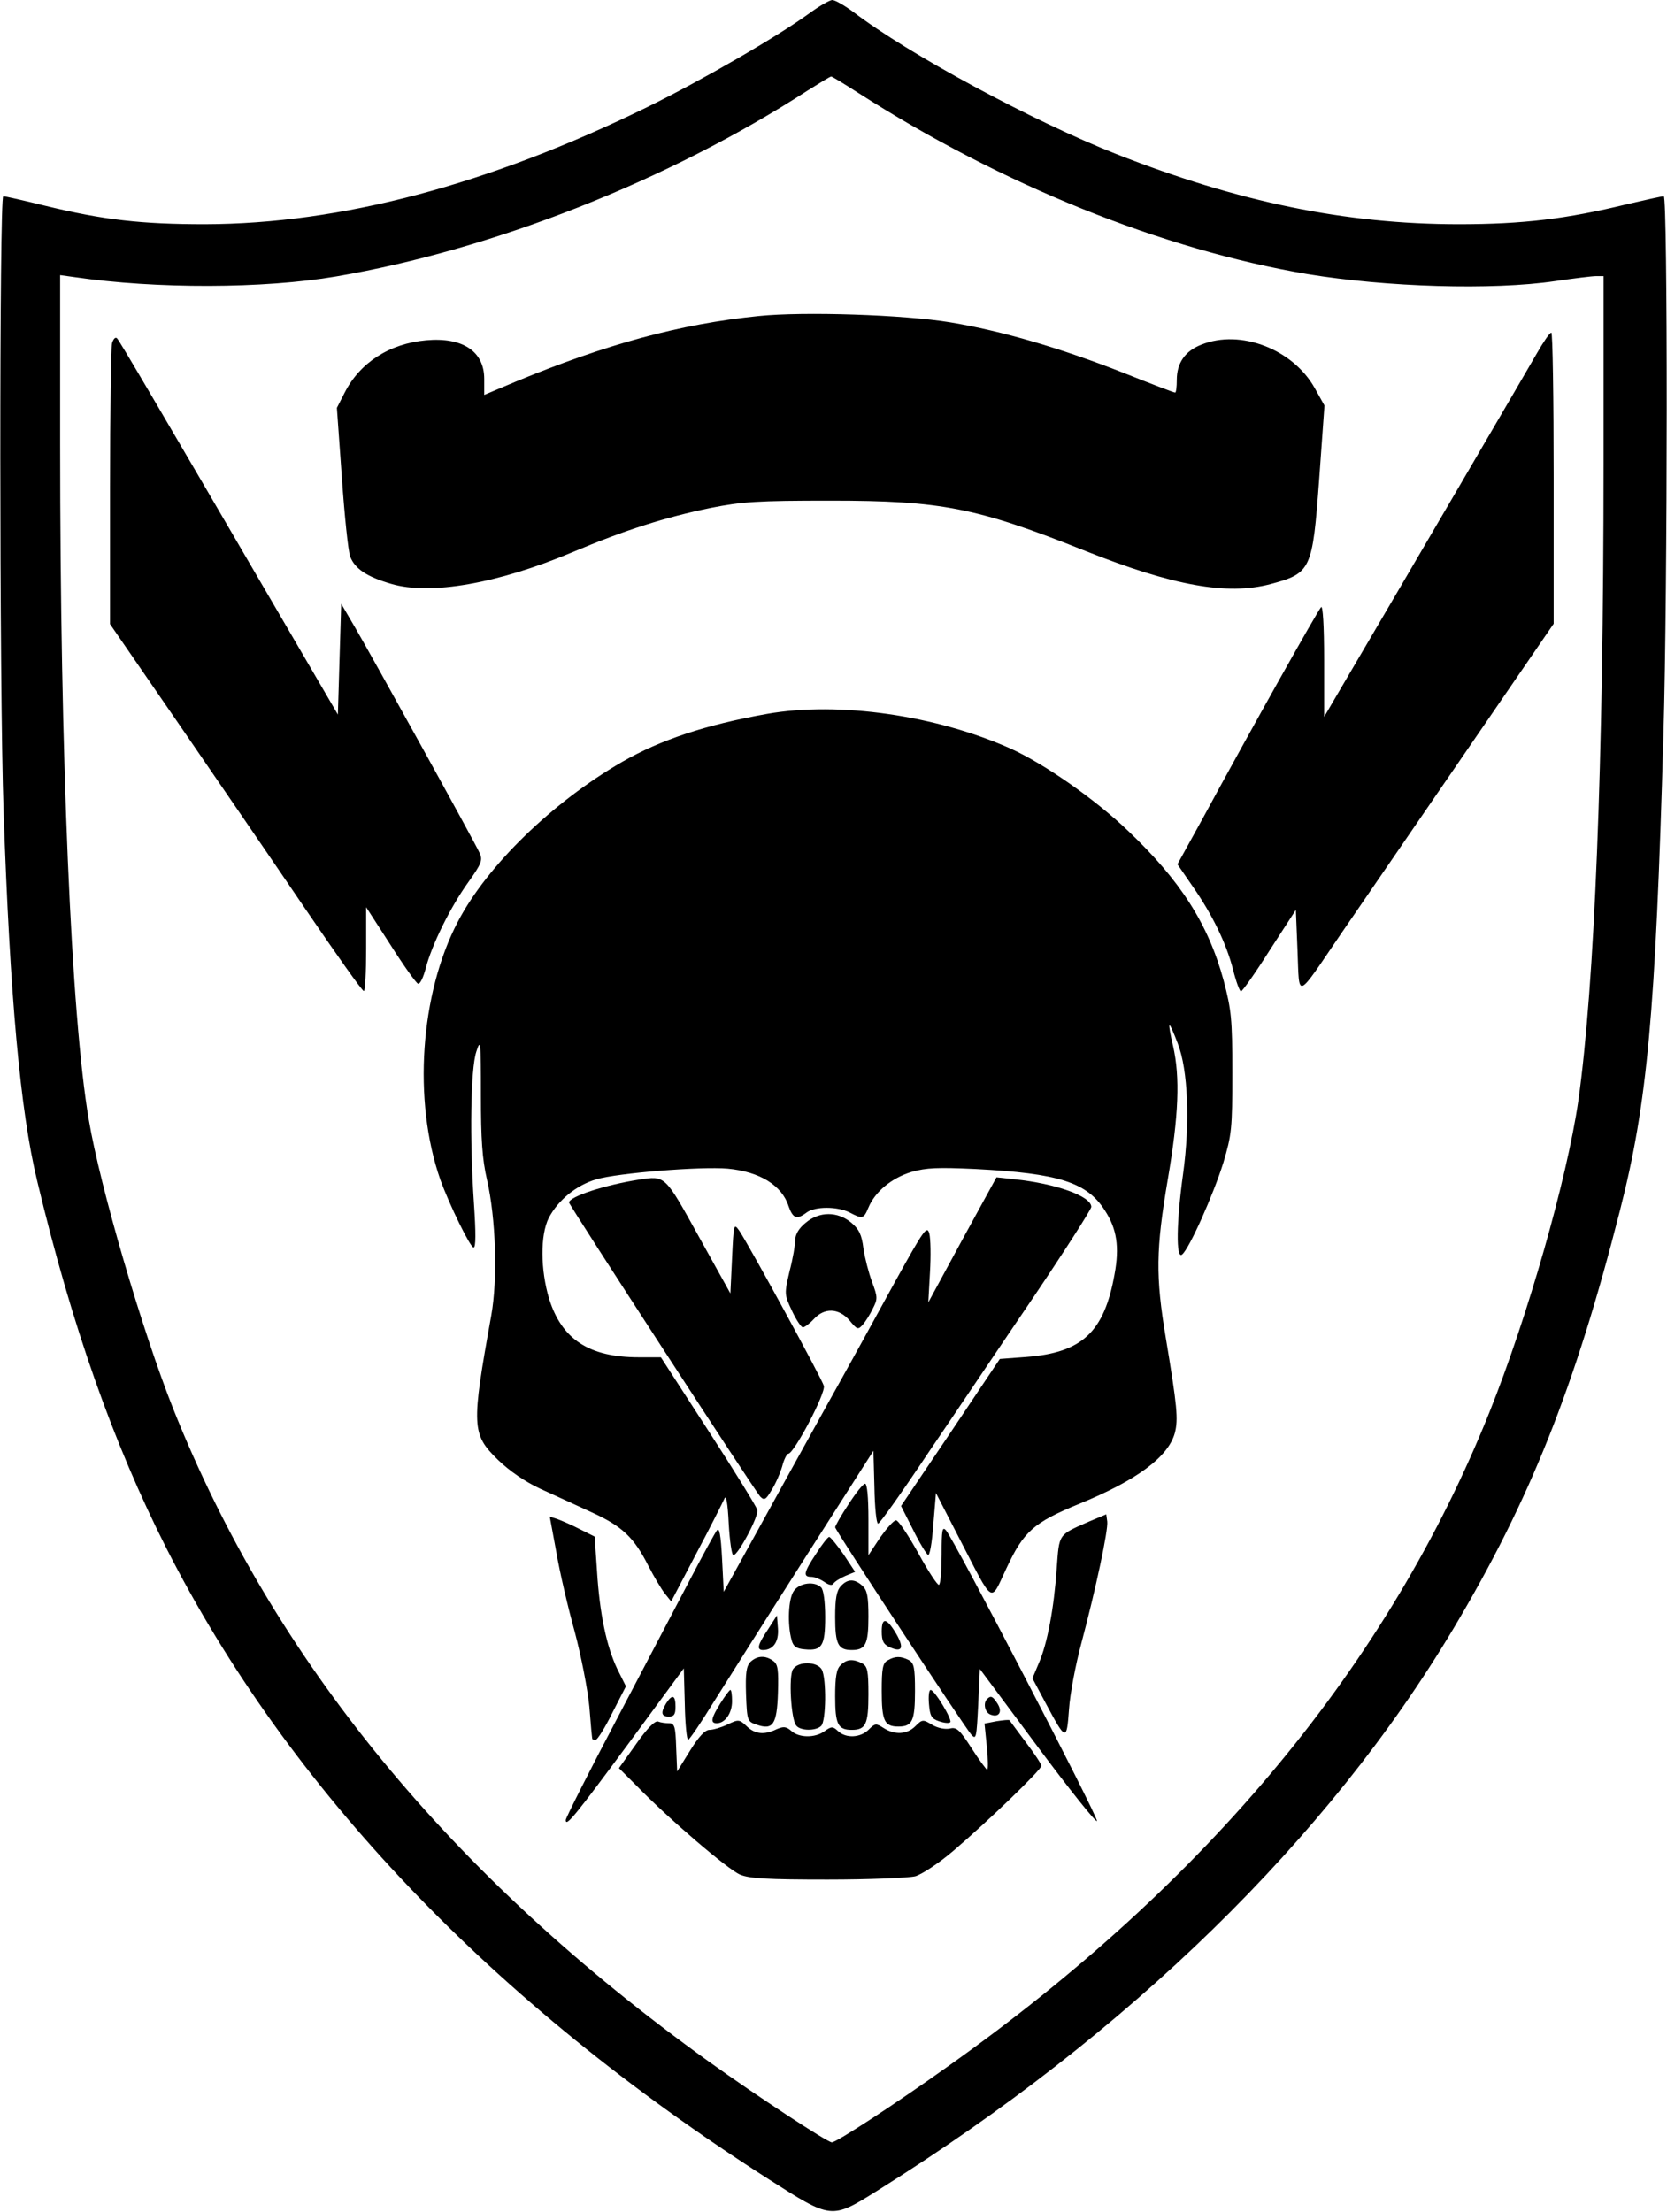 <?xml version="1.0" encoding="UTF-8" standalone="yes"?>
<svg version="1.0" xmlns="http://www.w3.org/2000/svg" width="132.429mm" height="175.726mm" viewBox="0 0 501 665" preserveAspectRatio="xMidYMid meet">
  <g transform="translate(0,665) scale(0.1,-0.1)" fill="#000000" stroke="none">
    <path d="M2431 6609 c-95 -69 -321 -200 -486 -281 -476 -233 -920 -351 -1330
-352 -191 0 -305 13 -478 55 -65 16 -122 29 -128 29 -12 0 -12 -1477 1 -1850
19 -554 50 -900 101 -1110 104 -435 229 -789 388 -1103 368 -725 981 -1367
1810 -1897 191 -122 189 -122 328 -35 756 473 1355 1058 1732 1690 230 386
365 725 500 1255 83 325 107 590 131 1430 13 444 13 1620 1 1620 -6 0 -55 -11
-111 -24 -181 -44 -312 -60 -505 -60 -341 0 -664 67 -1030 211 -254 100 -625
301 -789 426 -27 20 -56 37 -65 37 -9 -1 -40 -19 -70 -41z m148 -238 c432
-277 914 -471 1351 -545 237 -39 555 -49 745 -21 55 8 110 15 123 15 l22 0 0
-567 c0 -897 -27 -1567 -76 -1913 -34 -234 -152 -648 -267 -935 -302 -755
-848 -1414 -1630 -1968 -154 -110 -333 -227 -347 -227 -13 0 -225 139 -370
243 -775 557 -1309 1207 -1610 1962 -93 234 -220 667 -254 870 -53 311 -86
1093 -86 2029 l0 509 43 -6 c246 -36 569 -35 787 2 473 81 999 288 1419 560
35 22 66 41 69 41 3 0 39 -22 81 -49z"/>
    <path d="M2280 5700 c-237 -24 -459 -85 -730 -197 l-95 -40 0 48 c0 83 -65
126 -175 116 -110 -10 -199 -67 -245 -158 l-23 -45 15 -210 c8 -115 19 -221
25 -237 14 -37 51 -61 123 -82 118 -35 322 1 545 95 159 67 279 105 415 133
96 19 141 22 360 22 335 0 441 -21 767 -151 264 -105 426 -134 556 -100 123
33 127 42 147 314 l16 223 -29 52 c-66 118 -224 178 -341 131 -49 -19 -74 -55
-74 -106 0 -21 -2 -38 -5 -38 -4 0 -74 27 -157 60 -186 73 -362 125 -519 151
-139 23 -441 33 -576 19z"/>
    <path d="M4619 5587 c-28 -49 -391 -670 -601 -1027 l-38 -65 0 170 c0 106 -4
165 -9 160 -10 -10 -209 -364 -357 -637 l-75 -136 44 -64 c61 -87 103 -174
123 -252 9 -36 20 -66 24 -66 4 0 43 55 86 123 l79 122 5 -124 c6 -145 -7
-150 132 54 53 77 218 318 367 535 l271 395 0 437 c0 241 -3 438 -7 438 -5 0
-24 -28 -44 -63z"/>
    <path d="M336 5618 c-3 -13 -6 -208 -6 -433 l0 -411 208 -302 c114 -166 284
-414 377 -551 94 -138 173 -250 178 -250 4 -1 7 56 7 126 l0 126 73 -113 c40
-63 77 -115 83 -117 6 -2 16 19 23 46 18 70 74 184 128 259 40 56 44 67 34 88
-14 32 -323 590 -375 679 l-41 70 -5 -166 -5 -167 -147 252 c-408 699 -509
871 -517 879 -5 5 -11 -2 -15 -15z"/>
    <path d="M2305 4504 c-185 -33 -320 -78 -435 -144 -211 -122 -406 -312 -494
-480 -114 -217 -136 -539 -53 -776 27 -75 90 -204 100 -204 7 0 7 44 1 133
-13 193 -10 403 7 455 13 41 14 34 14 -130 0 -133 4 -192 18 -253 27 -117 33
-299 13 -410 -60 -333 -59 -356 20 -433 35 -34 82 -66 127 -87 40 -18 109 -50
155 -71 92 -42 127 -75 171 -162 16 -31 38 -68 48 -81 l20 -25 76 145 c42 79
79 153 84 164 5 13 10 -12 13 -75 3 -52 9 -95 14 -95 14 0 77 118 72 136 -2 9
-68 116 -147 238 l-143 221 -66 0 c-150 0 -232 54 -270 176 -26 87 -27 191 -1
243 28 53 82 98 143 116 65 19 313 39 395 32 96 -9 163 -50 183 -113 13 -37
25 -41 54 -19 25 19 93 19 130 0 38 -20 42 -19 56 15 20 48 70 89 129 107 45
13 81 14 191 9 253 -13 337 -40 391 -125 36 -55 44 -110 29 -191 -31 -174 -97
-236 -265 -249 l-80 -6 -148 -221 -149 -221 36 -71 c19 -39 40 -73 45 -76 5
-4 12 35 16 90 l8 96 69 -134 c107 -207 93 -198 143 -92 52 111 81 137 220
194 171 70 266 140 286 212 11 42 7 81 -27 286 -31 186 -30 265 6 477 33 193
37 307 16 400 -8 33 -13 61 -11 63 2 2 13 -23 25 -55 31 -79 37 -239 16 -391
-20 -144 -22 -259 -3 -243 22 18 94 180 124 276 25 84 27 102 27 270 0 163 -3
189 -26 277 -46 170 -130 301 -288 451 -98 94 -250 200 -351 246 -225 101
-518 143 -734 105z"/>
    <path d="M1920 3104 c-102 -16 -210 -51 -210 -69 0 -7 560 -869 575 -884 12
-12 17 -9 34 20 12 19 26 51 32 72 5 20 14 37 18 37 17 0 113 182 107 204 -5
20 -221 416 -254 466 -17 24 -17 22 -22 -82 l-5 -106 -95 171 c-103 186 -100
183 -180 171z"/>
    <path d="M2892 2923 l-102 -188 5 90 c3 50 2 102 -2 117 -7 25 -16 12 -103
-145 -52 -95 -146 -266 -211 -382 -64 -115 -158 -286 -210 -380 l-94 -170 -5
99 c-4 74 -8 96 -16 85 -6 -8 -40 -70 -76 -139 -36 -69 -136 -259 -222 -423
-86 -163 -156 -302 -156 -308 0 -22 27 11 191 233 l164 223 3 -108 c1 -59 6
-107 10 -107 4 1 39 52 77 114 39 62 162 257 275 434 l205 321 3 -110 c1 -60
6 -109 11 -109 5 0 73 96 151 213 79 116 221 328 317 469 95 141 173 263 173
270 0 32 -106 70 -230 83 l-55 6 -103 -188z"/>
    <path d="M2421 2974 c-20 -16 -31 -35 -31 -51 0 -14 -7 -56 -17 -94 -16 -69
-16 -70 7 -119 13 -28 28 -50 33 -50 5 0 20 11 33 25 32 35 75 33 107 -4 23
-28 26 -29 40 -13 8 9 22 31 30 48 15 29 15 35 -2 80 -10 27 -22 73 -26 101
-5 41 -13 58 -37 78 -41 34 -96 34 -137 -1z"/>
    <path d="M2550 2128 c-22 -33 -40 -65 -40 -69 0 -9 384 -593 409 -623 15 -17
16 -10 21 89 l5 108 174 -234 c96 -129 176 -229 178 -223 4 12 -430 848 -454
874 -11 12 -13 1 -13 -72 0 -48 -3 -89 -8 -92 -4 -2 -32 40 -62 95 -30 54 -60
99 -67 99 -7 0 -28 -24 -48 -52 l-35 -53 0 108 c0 66 -4 107 -10 107 -6 0 -28
-28 -50 -62z"/>
    <path d="M3275 2077 c-96 -42 -91 -36 -99 -142 -8 -118 -28 -226 -54 -285
l-19 -45 40 -75 c61 -114 63 -115 70 -18 3 46 20 135 37 198 45 169 81 341 78
366 l-3 22 -50 -21z"/>
    <path d="M1672 1983 c10 -59 35 -166 55 -238 19 -71 39 -173 44 -225 4 -52 8
-96 9 -97 0 -2 4 -3 10 -3 5 0 28 36 50 81 l41 80 -26 52 c-32 67 -53 165 -61
295 l-7 103 -46 23 c-25 13 -56 26 -67 30 l-22 7 20 -108z"/>
    <path d="M2453 1980 c-38 -57 -40 -70 -15 -70 10 0 27 -7 39 -15 14 -10 24
-12 28 -5 4 6 20 16 36 23 l29 12 -35 53 c-20 28 -39 52 -43 52 -4 0 -22 -23
-39 -50z"/>
    <path d="M2527 1882 c-13 -14 -17 -38 -17 -93 0 -82 9 -99 50 -99 41 0 50 17
50 100 0 62 -4 80 -18 93 -24 22 -45 21 -65 -1z"/>
    <path d="M2386 1868 c-17 -23 -20 -101 -7 -148 5 -19 14 -26 40 -28 51 -5 61
10 61 97 0 47 -5 82 -12 89 -20 20 -65 14 -82 -10z"/>
    <path d="M2308 1752 c-31 -46 -35 -62 -15 -62 31 0 48 25 45 65 l-3 39 -27
-42z"/>
    <path d="M2650 1746 c0 -29 5 -39 25 -48 36 -16 43 -2 19 40 -29 49 -44 52
-44 8z"/>
    <path d="M2255 1654 c-12 -13 -15 -33 -13 -97 3 -79 4 -82 31 -91 50 -18 62 0
65 95 2 70 0 86 -14 96 -24 18 -49 16 -69 -3z"/>
    <path d="M2668 1659 c-15 -8 -18 -24 -18 -92 0 -90 8 -107 50 -107 42 0 50 17
50 107 0 71 -3 84 -19 93 -24 12 -41 12 -63 -1z"/>
    <path d="M2526 1644 c-12 -11 -16 -36 -16 -93 0 -84 8 -101 50 -101 42 0 50
17 50 107 0 71 -3 84 -19 93 -27 14 -47 13 -65 -6z"/>
    <path d="M2383 1632 c-13 -21 -6 -150 10 -169 12 -16 59 -17 75 -1 15 15 16
142 2 169 -14 25 -71 26 -87 1z"/>
    <path d="M2165 1530 c-28 -45 -31 -60 -11 -60 25 0 46 30 46 66 0 19 -2 34 -5
34 -3 0 -16 -18 -30 -40z"/>
    <path d="M2792 1528 c3 -36 7 -44 30 -52 15 -5 30 -7 34 -3 7 7 -47 97 -59 97
-5 0 -7 -19 -5 -42z"/>
    <path d="M2002 1530 c-17 -28 -15 -40 8 -40 16 0 20 7 20 30 0 35 -10 38 -28
10z"/>
    <path d="M2967 1543 c-13 -12 -7 -41 10 -47 25 -10 37 8 21 33 -14 22 -20 25
-31 14z"/>
    <path d="M1912 1408 l-52 -73 53 -53 c97 -100 275 -252 311 -267 28 -12 84
-15 263 -15 125 0 244 5 264 10 20 6 72 40 115 77 103 88 264 243 264 255 0 5
-21 37 -47 71 -25 34 -48 64 -49 66 -2 2 -19 0 -39 -3 l-36 -7 7 -70 c4 -38 4
-69 1 -69 -2 0 -24 29 -47 65 -36 56 -45 64 -65 59 -14 -3 -36 1 -53 11 -28
17 -30 17 -51 -4 -25 -25 -62 -27 -96 -5 -22 14 -25 14 -44 -5 -25 -25 -68
-27 -92 -5 -16 15 -20 15 -41 0 -29 -21 -77 -20 -100 1 -15 13 -23 14 -44 5
-37 -18 -65 -15 -90 9 -22 21 -25 21 -58 5 -19 -9 -43 -16 -54 -16 -13 0 -32
-20 -58 -62 l-39 -63 -3 73 c-2 63 -5 72 -22 72 -10 0 -25 2 -32 5 -9 4 -33
-20 -66 -67z"/>
  </g>
</svg>